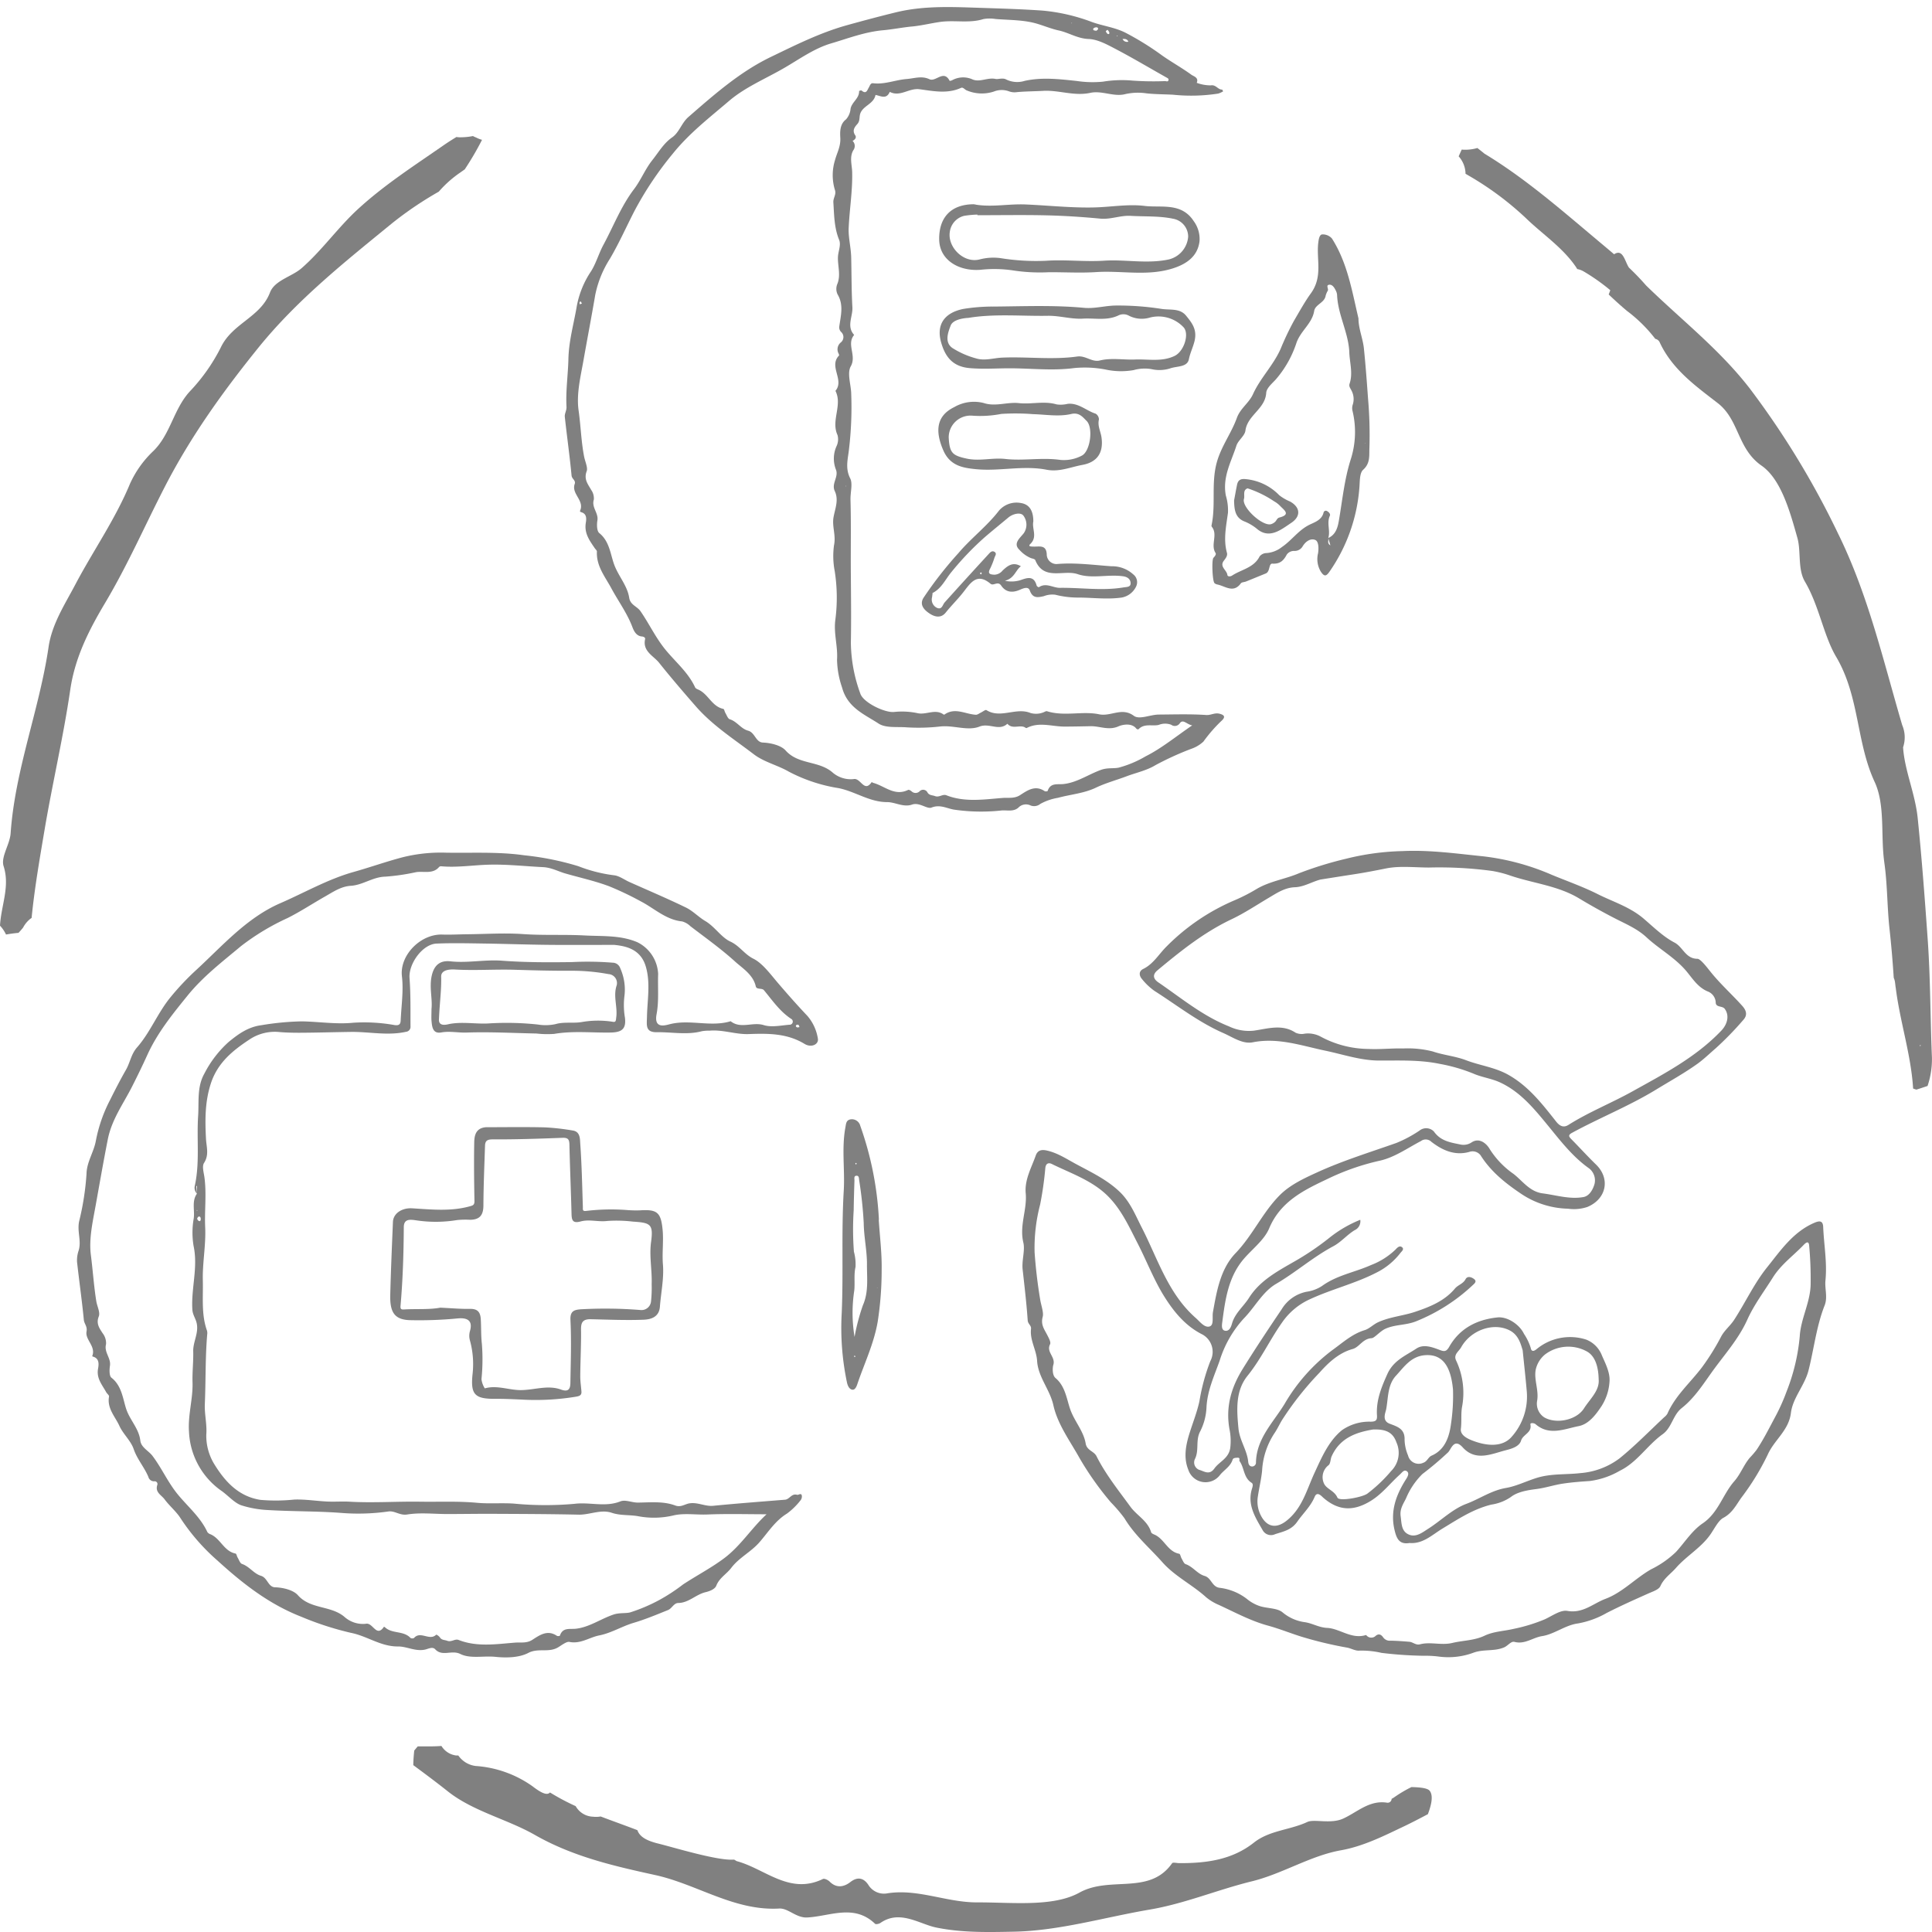 <svg id="Gruppe_3664" data-name="Gruppe 3664" xmlns="http://www.w3.org/2000/svg" xmlns:xlink="http://www.w3.org/1999/xlink" width="400" height="400" viewBox="0 0 400 400">
  <defs>
    <clipPath id="clip-path">
      <rect id="Rechteck_1666" data-name="Rechteck 1666" width="400" height="400" fill="gray"/>
    </clipPath>
    <clipPath id="clip-path-2">
      <rect id="Rechteck_1661" data-name="Rechteck 1661" width="166.647" height="166.584" fill="gray"/>
    </clipPath>
    <clipPath id="clip-path-4">
      <rect id="Rechteck_1663" data-name="Rechteck 1663" width="166.61" height="166.623" fill="gray"/>
    </clipPath>
    <clipPath id="clip-path-6">
      <rect id="Rechteck_1665" data-name="Rechteck 1665" width="166.444" height="166.955" fill="gray"/>
    </clipPath>
  </defs>
  <g id="Gruppe_3663" data-name="Gruppe 3663" clip-path="url(#clip-path)">
    <g id="Gruppe_3654" data-name="Gruppe 3654" transform="translate(116.932 1.457)">
      <g id="Gruppe_3653" data-name="Gruppe 3653" clip-path="url(#clip-path-2)">
        <g id="Gruppe_3652" data-name="Gruppe 3652">
          <g id="Gruppe_3651" data-name="Gruppe 3651" clip-path="url(#clip-path-2)">
            <path id="Pfad_7659" data-name="Pfad 7659" d="M206.784,29.525a1.466,1.466,0,0,1,.194,1.926c-.862,1.411-.3,3.043-.26,4.524.1,3.934-.562,7.791-.725,11.673-.079,1.9.476,3.987.524,6.011.083,3.453.052,6.928.249,10.353.107,1.874-1.267,3.942.363,5.706-1.645,1.954.566,4.248-.7,6.5-.764,1.355-.027,3.575.081,5.4a73.432,73.432,0,0,1-.444,11.712c-.2,1.994-.846,3.949.25,6.1.553,1.084.014,2.906.056,4.411.137,5,.029,10.008.068,15.012.038,4.859.1,9.715.009,14.577A31.581,31.581,0,0,0,208.416,144c.625,1.858,5.124,4.007,7.019,3.777a15.456,15.456,0,0,1,4.885.266c1.793.367,3.641-.988,5.351.282a.175.175,0,0,0,.159-.014c2.186-1.543,4.337-.068,6.5.046.334.018.687-.284,1.029-.444.393-.184.953-.645,1.149-.522,2.924,1.846,6.127-.64,9.149.607a4.172,4.172,0,0,0,2.792-.193c.192-.091.442-.231.613-.177,3.573,1.126,7.353-.087,10.769.631,2.461.518,4.72-1.526,7.2.315,1.16.859,3.376-.243,5.163-.256,3.28-.022,6.567-.131,9.837.091.956.065,1.719-.511,2.716-.271,1.1.265,1.221.7.561,1.362a30.631,30.631,0,0,0-3.867,4.415,7.109,7.109,0,0,1-2.558,1.511,62.321,62.321,0,0,0-7.373,3.367c-1.79,1.1-3.976,1.549-5.98,2.305-2.119.8-4.309,1.382-6.374,2.369-2.465,1.176-5.234,1.379-7.82,2.086A11.424,11.424,0,0,0,245.7,166.8a2.05,2.05,0,0,1-2.014.352,2.177,2.177,0,0,0-2.569.45c-1.08.927-2.45.436-3.6.587a39.012,39.012,0,0,1-9.5-.159c-1.525-.175-3.017-1.2-4.886-.452-.9.359-2.486-1.151-4.009-.625-1.809.626-3.485-.509-5.156-.509-3.661,0-6.579-2.187-10.025-2.887a33.254,33.254,0,0,1-10.366-3.434c-2.264-1.316-5.1-1.963-7.22-3.582-4.127-3.157-8.527-5.941-12.038-9.964-2.579-2.954-5.146-5.944-7.585-9-1.114-1.4-3.438-2.358-2.886-4.862.078-.354-.3-.535-.669-.567-1.195-.1-1.676-1.2-1.97-1.97-1.089-2.871-2.9-5.317-4.336-7.981-1.31-2.432-3.152-4.629-3-7.639.01-.213-.281-.442-.431-.664-1.076-1.583-2.219-3.1-1.872-5.246.129-.8.276-1.922-1-2.245-.09-.022-.234-.19-.217-.224,1.06-2.144-1.818-3.526-1.081-5.589.276-.772-.577-1.037-.645-1.752-.386-4.059-.958-8.1-1.4-12.153-.074-.675.392-1.323.35-2.079-.182-3.312.32-6.614.394-9.892.087-3.809,1.133-7.35,1.744-11a19.15,19.15,0,0,1,2.918-7.134c1.073-1.685,1.617-3.724,2.6-5.54,2.083-3.851,3.63-7.959,6.333-11.517,1.409-1.856,2.314-4.16,3.793-6.013,1.291-1.616,2.311-3.452,4.1-4.7,1.472-1.032,1.939-2.979,3.35-4.207,5.333-4.641,10.685-9.362,17.05-12.427,5.11-2.462,10.23-5.039,15.788-6.584,3.369-.936,6.732-1.834,10.129-2.664,5.555-1.356,11.166-1.141,16.755-.953,4.54.154,9.1.274,13.618.594A38.7,38.7,0,0,1,256.4,4.948c2.237.8,4.625,1.074,6.833,2.164a59.206,59.206,0,0,1,7.693,4.773c1.964,1.375,4.075,2.545,6.012,3.956.461.337,1.594.581,1.114,1.683a8.363,8.363,0,0,0,2.882.525c1.1-.2,1.486.892,2.375.874.066,0,.137.246.206.377a5.118,5.118,0,0,1-1.014.451,36.454,36.454,0,0,1-9.341.234c-1.757-.095-3.687-.085-5.492-.281a12.032,12.032,0,0,0-4.349.142c-2.411.655-4.861-.779-7.3-.246-3.318.724-6.52-.6-9.745-.415-1.8.1-3.623.1-5.424.261a3.3,3.3,0,0,1-1.71-.179,4.363,4.363,0,0,0-3.087.063,8,8,0,0,1-5.666-.26c-.378-.168-.715-.69-1.138-.5-2.822,1.291-5.774.654-8.578.282-2.193-.291-4.029,1.664-6.169.542-.682,1.623-1.878.842-2.953.634-.348,1.944-2.781,2.257-3.208,4.06-.157.663-.007,1.351-.545,1.958-.568.641-1.12,1.343-.449,2.33.341.5-.077.921-.552,1.182l.044-.1Zm70.345,121.03c-1.131-.179-1.871-1.362-2.557-.467a1.239,1.239,0,0,1-1.809.334,3.6,3.6,0,0,0-2.6.044c-1.38.3-2.961-.372-4.169.9-.051.054-.354-.02-.428-.118-1.044-1.379-3.179-.732-3.665-.51-2.064.939-3.905-.047-5.81-.01-1.8.034-3.614.078-5.407.078-2.589,0-5.284-1.04-7.837.3-.121.064-.384-.179-.592-.243-1.11-.34-2.439.485-3.4-.643-1.724,1.593-3.724-.227-5.775.587-2.406.954-5.285-.3-8.055-.028a39.746,39.746,0,0,1-7.026.185c-1.97-.156-4.33.187-5.809-.78-2.931-1.915-6.453-3.283-7.567-7.483a18.685,18.685,0,0,1-1.037-5.75c.187-2.782-.726-5.43-.353-8.233a35.47,35.47,0,0,0-.128-10.1,16.45,16.45,0,0,1-.15-5.328c.449-2.094-.445-3.919-.091-5.854.326-1.779,1.113-3.575.253-5.385-.734-1.546.806-2.9.261-4.392a6.257,6.257,0,0,1,.068-4.832,3.335,3.335,0,0,0,.241-2.37c-1.405-3.028,1.075-6.185-.432-9.158,1.918-2.261-1.459-5.068.742-7.312.059-.06-.044-.316-.115-.458a1.84,1.84,0,0,1,.465-2.24,1.419,1.419,0,0,0,.091-2.179,1.335,1.335,0,0,1-.381-1.182c.3-2.208.94-4.419-.354-6.592a2.634,2.634,0,0,1-.088-2.089c.809-1.872.087-3.8.16-5.658.047-1.182.683-2.481.243-3.556-1.034-2.525-1.023-5.136-1.194-7.767-.059-.91.645-1.605.327-2.552a10.476,10.476,0,0,1,.023-6.215c.375-1.425,1.163-2.752,1.091-4.466-.044-1.05-.231-2.877,1.189-3.949a3.818,3.818,0,0,0,.935-2.21c.27-1.386,1.82-2.119,1.764-3.645,0-.037.429-.189.512-.117.987.86,1.182-.1,1.523-.659.223-.368.324-.911.879-.842,2.376.294,4.593-.693,6.925-.875,1.608-.125,3.119-.718,4.731.041,1.318.621,2.956-2.07,4.182.344a1.436,1.436,0,0,0,.586-.174,4.715,4.715,0,0,1,4.21-.1c1.529.588,3.08-.489,4.74-.122.465.1,1.463-.287,2.155.1a5.2,5.2,0,0,0,3.844.294c3.614-.8,7.214-.356,10.827.027a21.65,21.65,0,0,0,5.378.135,24.2,24.2,0,0,1,6.158-.215,61.092,61.092,0,0,0,6.7.1c.246,0,.589.212.7-.179.095-.328-.187-.44-.437-.581-3.51-1.973-6.971-4.04-10.538-5.906-1.755-.918-3.683-1.985-5.566-2.052-2.292-.082-4.1-1.324-6.2-1.774-1.467-.313-3.081-.985-4.555-1.413-2.7-.786-5.654-.721-8.507-.952a7.49,7.49,0,0,0-2.51.015c-2.925.923-5.949.172-8.926.587-1.861.259-3.917.773-5.875.953-1.888.173-4.034.6-5.9.767-3.828.334-7.307,1.691-10.848,2.736-3.488,1.03-6.562,3.268-9.752,5.115-3.814,2.207-8,3.929-11.333,6.769-4.021,3.431-8.238,6.683-11.623,10.879a70.149,70.149,0,0,0-7.913,11.778c-1.725,3.33-3.237,6.775-5.153,10.031a21.957,21.957,0,0,0-3.043,7.5c-.769,4.516-1.637,9.027-2.435,13.547-.611,3.454-1.494,6.978-1.007,10.4.45,3.167.526,6.382,1.141,9.539.2,1.009.8,2.288.534,2.989-.638,1.7.245,2.676.929,3.894a3.029,3.029,0,0,1,.548,2c-.523,1.618,1,2.768.736,4.322-.144.853-.124,2.2.391,2.613,2.084,1.67,2.3,4.314,3.045,6.416.871,2.466,2.756,4.417,3.151,6.99.229,1.484,1.639,1.761,2.327,2.755,1.811,2.617,3.145,5.509,5.2,8.012,2.088,2.54,4.705,4.7,6.123,7.783.1.21.415.348.659.454,2.056.893,2.8,3.493,5.179,3.992.189.04.257.562.422.834.28.464.508,1.187.909,1.309,1.5.462,2.32,1.979,3.8,2.37,1.426.376,1.565,2.393,3.051,2.456,1.789.076,3.817.629,4.717,1.643,2.664,3,6.944,2.051,9.787,4.613a5.762,5.762,0,0,0,4.271,1.31c1.485-.34,2.194,2.93,3.769.6a1.055,1.055,0,0,0,.265.166c2.388.624,4.45,2.856,7.261,1.472.158-.079.535.122.719.291a1.189,1.189,0,0,0,1.653.008,1.006,1.006,0,0,1,1.662.264c.4.6.994.508,1.53.714.883.338,1.585-.473,2.366-.167,3.832,1.5,7.818.848,11.7.548,1.06-.082,2.376.177,3.525-.56,1.517-.972,3.141-2.177,5.113-.848.145.1.593.047.619-.029.6-1.781,2.021-1.288,3.372-1.446,2.75-.323,5.09-1.989,7.67-2.922,1.343-.486,2.492-.241,3.646-.457a22.314,22.314,0,0,0,5.6-2.347c3.32-1.666,6.257-4.1,9.654-6.414M257.267,6.754c.1-.1.34-.216.355-.36.041-.38-.291-.391-.539-.342-.175.033-.45.187-.461.308-.036.371.314.313.645.394M262.7,8.448a1.011,1.011,0,0,0,1.2.558c-.212-.494-.558-.613-1.2-.558m-3.09-1.907c-.175.128-.39.251-.377.283a1.2,1.2,0,0,0,.319.522c.218.165.453.1.405-.222-.028-.187-.2-.352-.347-.583M150.765,63.226l-.233-.438c-.089.049-.24.086-.254.151a1.473,1.473,0,0,0,.03.43l.457-.142M252.256,5.151l-.206-.037c.029.033.054.088.088.095s.078-.036.118-.058m9.322,2.722.114-.058c-.032-.027-.062-.073-.1-.077s-.075.034-.113.053l.1.082m-56.131,93.142c-.023-.037-.047-.074-.071-.111,0,.072-.006.145-.01.217Z" transform="translate(-147.218 -1.832)" fill="gray"/>
            <path id="Pfad_7660" data-name="Pfad 7660" d="M346.222,78.379c0,2.166.91,4.127,1.129,6.269.354,3.458.609,6.915.857,10.38a87.508,87.508,0,0,1,.281,10.24c-.068,1.519.213,3.122-1.3,4.478-.745.671-.67,2.375-.77,3.627a35.084,35.084,0,0,1-6.16,17.417c-.7,1.02-1.107,1.154-1.856,0a5.026,5.026,0,0,1-.543-3.773c.149-.986.134-2.406-.544-2.724-.955-.446-2.045.261-2.673,1.343a1.922,1.922,0,0,1-1.665.912,1.847,1.847,0,0,0-1.586.729c-.666,1.252-1.37,1.988-2.986,1.9-.812-.044-.423,1.646-1.374,2.033-1.365.556-2.727,1.119-4.095,1.668-.354.142-.882.126-1.064.378-1.55,2.122-3.241.559-4.879.237a1.238,1.238,0,0,1-.579-.281c-.427-.395-.621-4.813-.211-5.253.281-.3.616-.7.424-1-1.092-1.709.571-3.8-.791-5.444a.445.445,0,0,1-.023-.32c.856-4.058-.021-8.2.915-12.338.831-3.677,3.109-6.486,4.315-9.847.711-1.981,2.512-3.089,3.338-4.913,1.512-3.339,4.18-5.936,5.711-9.355a58.146,58.146,0,0,1,2.743-5.788c1.118-1.9,2.311-4.062,3.515-5.714,2.571-3.53,1.1-7.086,1.561-10.586.083-.631.229-1.592.793-1.641a2.536,2.536,0,0,1,2.023.844c3.214,5.038,4.152,10.851,5.489,16.519m-6.241,45.494c1.558-.719,1.943-2.15,2.2-3.652.726-4.228,1.137-8.519,2.449-12.629a18.625,18.625,0,0,0,.374-10,2.345,2.345,0,0,1,.022-1.269,3.764,3.764,0,0,0-.267-3.025c-.195-.429-.562-.8-.368-1.376.726-2.144.019-4.336-.058-6.463-.146-4.078-2.395-7.821-2.535-11.981a2.5,2.5,0,0,0-.315-.933c-.269-.557-.689-1.171-1.291-1.112-.782.076-.122.818-.307,1.22a4.256,4.256,0,0,0-.449,1.045c-.235,1.5-2.149,1.8-2.375,3.164-.438,2.654-2.827,4.105-3.689,6.661a22.014,22.014,0,0,1-4.222,7.477c-.712.806-1.957,1.794-2.021,2.825-.206,3.342-3.889,4.606-4.307,7.82-.142,1.095-1.5,1.981-1.863,3.105-1.07,3.348-2.928,6.479-2.186,10.348a10.693,10.693,0,0,1,.438,3.54c-.361,2.729-.987,5.507-.214,8.3.165.6-.258,1.137-.639,1.632-.955,1.242.593,1.918.727,2.936.055.414.646.363.983.141,1.925-1.27,4.494-1.588,5.693-3.963a1.859,1.859,0,0,1,1.417-.694,5.833,5.833,0,0,0,3.21-1.258c2.018-1.362,3.392-3.467,5.685-4.6,1.034-.511,2.55-.968,2.921-2.5a.487.487,0,0,1,.778-.305c.371.2.688.616.539.933-.712,1.51.152,3.108-.337,4.613.141.475-.319,1.085.442,1.522-.165-.572-.3-1.049-.441-1.527m7.6-19.7-.056.093.089.012Z" transform="translate(-181.899 -13.938)" fill="gray"/>
            <path id="Pfad_7661" data-name="Pfad 7661" d="M252.539,53.266c3.369.513,6.729-.206,10.117-.063,4.741.2,9.48.731,14.232.619,3.486-.082,7.023-.733,10.438-.315,3.487.426,7.638-.781,10.2,3.171a6.206,6.206,0,0,1,1.184,4.17c-.38,3.01-2.538,4.6-5.3,5.522-5.331,1.779-10.726.488-16.074.836-3.28.214-6.584.006-9.87.031a36.642,36.642,0,0,1-7.319-.368,26.382,26.382,0,0,0-6.793-.137c-4.438.342-8.481-1.989-8.541-6.271-.062-4.524,2.389-7.247,7.083-7.3a3.512,3.512,0,0,1,.638.11m.191,2.159c0-.043,0-.085,0-.128a20.7,20.7,0,0,0-2.769.264,3.94,3.94,0,0,0-2.95,3.366c-.464,3.128,2.894,6.533,6.224,5.642a11.271,11.271,0,0,1,4.225-.265,46.462,46.462,0,0,0,9.436.558c4.037-.282,8.04.239,12.091-.022,4.307-.278,8.656.655,13.026-.187a5.255,5.255,0,0,0,4.353-4.788,3.766,3.766,0,0,0-3.129-3.711c-2.841-.6-5.847-.424-8.782-.595-2.118-.124-4.115.78-6.272.576-3.695-.35-7.407-.594-11.118-.682-4.776-.112-9.556-.027-14.334-.027" transform="translate(-167.296 -12.331)" fill="gray"/>
            <path id="Pfad_7662" data-name="Pfad 7662" d="M255.816,79.741c6.348-.044,12.693-.334,19.044.262,2.133.2,4.332-.443,6.5-.476a57.8,57.8,0,0,1,9.541.7c1.787.271,3.769-.192,5.068,1.414,1.184,1.465,2.313,2.831,1.741,5.228-.3,1.259-.914,2.467-1.172,3.77-.337,1.7-2.519,1.4-3.894,1.907a7.377,7.377,0,0,1-3.886.139,8.452,8.452,0,0,0-3.662.21,15.055,15.055,0,0,1-5.858-.13,22.867,22.867,0,0,0-6.478-.29c-4.5.593-8.965.037-13.441.045-2.707.006-5.407.2-8.141-.036-3.492-.3-5.06-2.265-5.927-5.291-1.063-3.711.663-6.167,4.573-6.962a38.035,38.035,0,0,1,5.987-.493m-4.977,2.347c-1.411.08-3.2.5-3.612,1.569-.519,1.361-1.351,3.453.339,4.653a17.679,17.679,0,0,0,4.881,2.152c1.8.574,3.647-.075,5.475-.152,5.164-.22,10.356.493,15.5-.226,1.751-.244,3.029,1.225,4.684.82,2.419-.591,4.859-.1,7.287-.2,2.735-.112,5.523.529,8.177-.736,2.01-.958,3.161-4.718,1.794-6.013a7.12,7.12,0,0,0-6.89-1.938,5.833,5.833,0,0,1-4.3-.36,2.355,2.355,0,0,0-2.231-.076c-2.375,1.13-4.906.513-7.341.659-2.4.144-4.841-.628-7.257-.586-5.491.095-11.007-.47-16.5.437" transform="translate(-167.323 -17.725)" fill="gray"/>
            <path id="Pfad_7663" data-name="Pfad 7663" d="M263.368,134.753c-.31,1.521.919,3.187-.624,4.648-.573.542.242.52.647.535,1.253.046,2.745-.473,2.765,1.784a2.021,2.021,0,0,0,2.05,1.83c3.809-.336,7.567.192,11.338.456a6.5,6.5,0,0,1,4.518,1.683,2.035,2.035,0,0,1,.61,2.471,4.117,4.117,0,0,1-2.987,2.323c-3.092.445-6.168-.01-9.249.006a19.025,19.025,0,0,1-4.511-.587,4.844,4.844,0,0,0-2.388.3c-1.268.282-2.3.49-2.9-1.192-.346-.968-1.562-.33-2.168-.082-1.567.64-2.839.414-3.751-.923-.7-1.025-1.582.148-2.21-.379-2.82-2.37-4.136-.158-5.639,1.764-1.137,1.454-2.473,2.75-3.624,4.194s-2.652.7-3.473.129c-.746-.516-2.1-1.605-1.148-3.155a79.008,79.008,0,0,1,7.235-9.266c2.624-3.109,5.909-5.557,8.4-8.8a4.788,4.788,0,0,1,4.562-1.573c1.845.294,2.565,1.752,2.552,3.831m-20.888,14.8-.038.06.074-.03c-.037.272-.077.542-.108.815a1.9,1.9,0,0,0,.992,2.214c1.075.47,1.156-.614,1.626-1.136q4.5-5,9.058-9.956c.326-.357.713-.827,1.257-.485.518.325.127.793-.011,1.18a16.07,16.07,0,0,1-.9,2.277c-.589,1.083-.022,1.22.855,1.266a2.258,2.258,0,0,0,1.706-.85c1.06-1,2.158-1.886,3.8-.9-1.145.873-1.318,2.49-3.311,3.008a6.453,6.453,0,0,0,3.07-.083c1.392-.465,2.909-1.164,3.506,1.082.04.15.4.374.461.334,1.5-1.012,2.919.149,4.357.128,4.365-.061,8.732.647,13.1-.076.753-.125,1.59-.037,1.534-.945-.042-.682-.525-1.224-1.514-1.367-3.163-.46-6.5.558-9.446-.445-2.905-.991-7.018,1.453-8.78-2.912-.088-.218-.56-.309-.87-.4a6.555,6.555,0,0,1-2.4-1.717c-1.416-1.332.127-2.445.912-3.474a3.128,3.128,0,0,0-.066-3.573c-.54-.81-2.186-.449-3.131.34-1.608,1.343-3.248,2.669-4.824,4.018a60.729,60.729,0,0,0-6.977,7.283c-1.243,1.49-2.057,3.431-3.937,4.353m10.077-4.3c-.084.067-.226.134-.222.188.008.091.109.174.171.261.064-.075.162-.142.18-.227.014-.06-.08-.144-.129-.222" transform="translate(-166.366 -28.226)" fill="gray"/>
            <path id="Pfad_7664" data-name="Pfad 7664" d="M267.166,118.667c-4.94-1.011-9.9.345-14.811-.149-2.6-.262-5.323-.643-6.732-3.886-1.734-3.991-1.459-7.151,2.268-8.964a8.128,8.128,0,0,1,6.077-.85c2.439.815,4.888-.239,7.29.025,2.613.288,5.234-.5,7.832.27a6.023,6.023,0,0,0,2.25-.115c2.261-.258,3.855,1.413,5.816,2.031a1.417,1.417,0,0,1,.684,1.2c-.322,1.324.353,2.466.527,3.681.48,3.326-1.01,5.189-3.943,5.723-2.38.433-4.736,1.479-7.259,1.028m-20.423-6.659c.174,3.182.787,3.686,3.694,4.324,2.7.592,5.321-.226,8.029.078,3.755.422,7.579-.349,11.4.2a7.932,7.932,0,0,0,4.448-.895c1.747-.9,2.4-5.824.95-7.208-.728-.7-1.488-1.8-3.158-1.407-2.551.6-5.23.109-7.858.037a46.419,46.419,0,0,0-6.631-.049,22.713,22.713,0,0,1-6.087.354,4.522,4.522,0,0,0-4.791,4.567" transform="translate(-167.25 -22.84)" fill="gray"/>
            <path id="Pfad_7665" data-name="Pfad 7665" d="M321.682,129.117c.164-.877.369-2.058.609-3.232.213-1.044.8-1.307,1.891-1.172a11.092,11.092,0,0,1,6.849,3.323,9.6,9.6,0,0,0,2.253,1.311c2.134,1.2,2.251,3.051.269,4.387-.77.518-1.526,1.065-2.337,1.511-1.558.857-3.1,1.1-4.655-.126a9.994,9.994,0,0,0-2.616-1.605c-1.994-.739-2.226-2.341-2.264-4.4m2.79-2.5c-1.056.37-.531,1.476-.745,2.187-.521,1.732,3.892,5.768,5.63,5.222a2.162,2.162,0,0,0,.836-.493c.3-.291.376-.752.9-.885,2.394-.617.914-1.552.146-2.366a5.4,5.4,0,0,0-1.277-.987,21.98,21.98,0,0,0-5.486-2.677" transform="translate(-183.109 -26.963)" fill="gray"/>
          </g>
        </g>
      </g>
    </g>
    <g id="Gruppe_3658" data-name="Gruppe 3658" transform="translate(15.936 176.531)">
      <g id="Gruppe_3657" data-name="Gruppe 3657" clip-path="url(#clip-path-4)">
        <g id="Gruppe_3656" data-name="Gruppe 3656">
          <g id="Gruppe_3655" data-name="Gruppe 3655" clip-path="url(#clip-path-4)">
            <path id="Pfad_7666" data-name="Pfad 7666" d="M131.317,241.031c-5.22,0-9.56.037-13.9-.011-4.389-.049-8.778-.208-13.167-.271-3.249-.047-6.5-.126-9.743.012-2.911.124-5.808,4.19-5.589,7.131.246,3.325.184,6.674.2,10.013a1.033,1.033,0,0,1-.935,1.12c-3.817.85-7.617-.029-11.422.023-3.269.045-6.539.141-9.808.169-1.631.014-3.269,0-4.893-.134a9.435,9.435,0,0,0-6.16,1.455c-3.539,2.33-6.716,4.842-8.135,9.239-1.226,3.8-1.187,7.553-.99,11.388.087,1.689.694,3.314-.406,5.019-.451.7-.041,2.012.094,3.029.452,3.423-.01,6.857.147,10.268.172,3.723-.585,7.39-.488,11.034.091,3.435-.347,7.007.863,10.384a1.986,1.986,0,0,1,.04.81c-.409,4.79-.281,9.6-.488,14.382-.093,2.126.478,4.194.3,6.371a11.283,11.283,0,0,0,1.716,6.171c2.3,3.719,5.1,6.608,9.485,7.3a37.121,37.121,0,0,0,7.017-.062c2.349-.085,4.67.323,7.01.415,1.473.059,2.982-.061,4.465.025,4.854.279,9.74-.076,14.612,0,3.906.058,7.816-.135,11.724.227,2.515.233,5.052,0,7.592.161a68.05,68.05,0,0,0,12.612.053c3.171-.4,6.357.741,9.488-.5,1.065-.423,2.38.255,3.632.243,2.585-.023,5.257-.322,7.736.6,1.181.441,2-.3,2.956-.443,1.732-.265,3.23.673,4.919.507,4.947-.484,9.906-.857,14.862-1.26.937-.076,1.356-1.35,2.481-1.017.307.091.8-.429.981.1a1.273,1.273,0,0,1-.268,1.06,14.3,14.3,0,0,1-2.794,2.729c-2.458,1.5-3.915,3.9-5.724,5.966-1.755,2-4.222,3.171-5.813,5.279-.965,1.279-2.461,2.058-3.093,3.677-.311.8-1.554,1.194-2.22,1.351-2.019.476-3.484,2.212-5.662,2.239-.918.012-1.316,1.14-2.11,1.459-2.342.943-4.681,1.925-7.1,2.642-2.45.727-4.675,2.129-7.138,2.611-2.058.4-3.877,1.827-6.2,1.344-.573-.119-1.661.729-2.306,1.117-1.978,1.185-4.125.085-6.183,1.163-1.913,1-4.562,1.048-6.814.815-2.454-.254-5.2.438-7.261-.593-1.806-.9-3.73.619-5.216-.981-.529-.568-1.375-.1-2.039.06-1.988.469-3.826-.652-5.631-.634-3.585.035-6.373-2.144-9.716-2.811a63.07,63.07,0,0,1-10.361-3.357c-6.746-2.636-12.177-6.931-17.33-11.624a42.623,42.623,0,0,1-7.627-8.741c-.872-1.394-2.288-2.542-3.313-3.928-.666-.9-2.006-1.441-1.515-2.965a.569.569,0,0,0-.61-.772,1.205,1.205,0,0,1-1.23-.9c-.837-2.015-2.321-3.651-3.05-5.781-.591-1.727-2.177-3.088-2.948-4.782-.883-1.942-2.6-3.637-2.15-6.088.048-.258-.422-.589-.6-.915-.82-1.51-2.035-2.822-1.676-4.831.15-.843.343-2.16-1.094-2.528-.044-.011-.116-.091-.107-.113.8-2.011-1.51-3.356-1.182-5.084.2-1.05-.479-1.573-.559-2.4-.387-4-.961-7.988-1.407-11.988a6.267,6.267,0,0,1,.331-2.365c.617-2.014-.344-3.9.1-6.036a56,56,0,0,0,1.534-9.889c.058-2.451,1.531-4.481,1.943-6.863a30.722,30.722,0,0,1,2.923-8.375c1.052-2.111,2.13-4.213,3.3-6.257.857-1.493,1.061-3.233,2.283-4.626,2.79-3.179,4.294-7.229,7.047-10.534a54.887,54.887,0,0,1,4.99-5.3c5.552-5.08,10.577-10.971,17.678-14.054,5.017-2.178,9.77-4.938,15.113-6.443,3.369-.949,6.7-2.13,10.087-3.028a32.666,32.666,0,0,1,8.99-.97c5.419.1,10.862-.23,16.245.539a58.527,58.527,0,0,1,11.237,2.264,30.459,30.459,0,0,0,7.312,1.868c1.115.1,2.164.914,3.245,1.4,3.909,1.749,7.855,3.416,11.7,5.284,1.45.7,2.614,1.973,4.016,2.8,1.987,1.172,3.3,3.385,5.185,4.249,1.905.87,2.9,2.622,4.781,3.556,1.905.949,3.571,3.27,5.182,5.146,1.948,2.269,3.927,4.513,5.985,6.681a9.422,9.422,0,0,1,2.163,4.641c.28,1.231-1.3,2.043-2.747,1.162-3.638-2.208-7.519-2.178-11.57-2.034-2.667.1-5.324-.941-8.071-.706a8.707,8.707,0,0,0-1.608.111c-3.076.828-6.195.161-9.293.213-2.467.041-2.116-1.456-2.081-3.2.069-3.494.773-7.059-.27-10.482-1.088-3.576-4.18-4.166-6.5-4.4M44.911,292.543a1.745,1.745,0,0,1-.446-1.674c1.043-4.743.369-9.579.682-14.367.2-3.015-.265-6.073,1.3-8.833A22.63,22.63,0,0,1,51.5,261.1c1.905-1.547,3.917-3.075,6.772-3.447a56.819,56.819,0,0,1,8.35-.79c3.552.063,7.142.644,10.642.285a35.49,35.49,0,0,1,8.579.488c.984.134,1.211-.251,1.244-.99.135-3.036.608-6.118.257-9.1-.515-4.368,3.856-8.8,8.351-8.653,1.723.056,3.45-.047,5.175-.064,3.849-.037,7.714-.3,11.542-.036,4.247.3,8.49.057,12.732.283,3.69.2,7.405-.1,10.94,1.4a7.725,7.725,0,0,1,4.307,6.6c-.106,2.766.187,5.6-.324,8.284-.581,3.05,1.69,2.358,2.7,2.1,4.2-1.079,8.489.642,12.635-.624,2.088,1.658,4.55.087,6.84.8,1.624.508,3.567.064,5.36-.076a.647.647,0,0,0,.341-1.207c-2.359-1.549-3.9-3.833-5.653-5.944-.413-.5-1.523-.064-1.686-.793-.546-2.431-2.789-3.774-4.252-5.105-2.874-2.613-6.137-4.94-9.275-7.34a3.994,3.994,0,0,0-1.723-1c-3.329-.329-5.759-2.7-8.5-4.123a63.538,63.538,0,0,0-6.628-3.161c-2.931-1.1-6.037-1.775-9.052-2.643-1.473-.425-2.893-1.231-4.616-1.312-3.769-.181-7.5-.616-11.312-.505-3.241.095-6.479.62-9.734.331a.619.619,0,0,0-.465.131c-1.289,1.556-3.241.829-4.779,1.085a44.975,44.975,0,0,1-6.368.929c-2.573.054-4.647,1.738-7.118,1.892-2.055.127-3.66,1.253-5.307,2.187-2.609,1.481-5.154,3.162-7.8,4.488a48.991,48.991,0,0,0-9.631,5.8c-3.84,3.211-7.858,6.279-11.081,10.255-3.139,3.875-6.238,7.693-8.33,12.285-1,2.206-2.07,4.4-3.163,6.56-1.82,3.589-4.213,6.806-5.029,10.953-.9,4.56-1.694,9.133-2.517,13.705-.612,3.4-1.415,6.876-.98,10.242.41,3.166.612,6.374,1.122,9.539.172,1.067.846,2.313.512,3.148-.6,1.514.159,2.467.792,3.465a3.343,3.343,0,0,1,.715,2.275c-.459,1.682,1.057,2.868.809,4.466-.127.816-.163,2.109.311,2.479,2.116,1.648,2.36,4.323,3.033,6.411.759,2.354,2.649,4.086,2.94,6.6.165,1.435,1.707,2.094,2.524,3.175,1.917,2.538,3.186,5.481,5.241,7.984,2.087,2.543,4.7,4.711,6.12,7.788a1.271,1.271,0,0,0,.655.46c2.067.88,2.78,3.522,5.183,3.99.187.037.263.558.427.831.28.464.5,1.18.9,1.316,1.531.515,2.438,2.01,3.934,2.458,1.363.408,1.466,2.333,2.917,2.378,1.79.056,3.819.614,4.72,1.633,2.66,3.01,6.943,2.055,9.788,4.615a5.741,5.741,0,0,0,4.272,1.31c1.49-.349,2.192,2.95,3.77.6a1.624,1.624,0,0,1,.262.17c1.481,1.337,3.809.624,5.223,2.16a.757.757,0,0,0,.743,0c1.332-1.535,3.234.7,4.591-.69a1.771,1.771,0,0,1,.743.558c.379.613.993.513,1.529.717.883.336,1.588-.472,2.368-.167,3.832,1.5,7.819.848,11.7.548,1.061-.081,2.376.177,3.527-.56,1.517-.971,3.14-2.178,5.112-.847.145.1.595.046.62-.03.6-1.786,2.025-1.285,3.373-1.446,2.749-.33,5.074-2.021,7.678-2.91,1.271-.433,2.431-.215,3.468-.455a34.651,34.651,0,0,0,6.169-2.633,37.983,37.983,0,0,0,4.814-3.164c2.828-1.863,5.941-3.482,8.6-5.494,3.333-2.521,5.671-6.27,8.69-9.035-4.083,0-8.16-.123-12.224.046-2.391.1-4.894-.339-7.124.212a17.511,17.511,0,0,1-7.286.136c-1.8-.309-3.638-.1-5.425-.7-2.28-.761-4.554.44-6.872.388-5.822-.131-11.646-.144-17.469-.173-3.217-.017-6.435.039-9.652.044-2.79,0-5.631-.343-8.349.094-1.553.25-2.577-.826-3.931-.62a44.127,44.127,0,0,1-9.94.278c-4.969-.36-9.982-.278-14.975-.578a21.5,21.5,0,0,1-5.494-.979c-1.4-.475-2.663-1.949-4.04-2.942a15.77,15.77,0,0,1-6.8-12.277c-.25-3.509.84-6.8.731-10.235-.069-2.143.2-4.3.144-6.442-.049-1.967,1.155-3.715.724-5.783-.206-.983-.826-1.74-.9-2.808-.288-4.411,1.21-8.758.249-13.214a16.861,16.861,0,0,1,.035-5.718c.234-1.7-.46-3.539.67-5.123v-1.565l-.148.012q.073.784.147,1.568m.783,5.318c-.008-.279-.037-.595-.385-.583-.131,0-.351.3-.349.453a.671.671,0,0,0,.356.474c.274.125.344-.122.378-.344m123.967-39.8c-.094-.2-.122-.4-.227-.458a.448.448,0,0,0-.425.029c-.209.207-.061.4.152.483.12.046.284-.026.5-.054M44.893,295.932a.325.325,0,0,0-.03.108c0,.012.057.021.089.031a.326.326,0,0,0,.03-.108c0-.012-.058-.021-.089-.031" transform="translate(-20.064 -221.932)" fill="gray"/>
            <path id="Pfad_7667" data-name="Pfad 7667" d="M121.514,293.392c4.058,0,8.118-.07,12.175.03a48.206,48.206,0,0,1,5.825.656c1.558.231,1.477,1.754,1.544,2.705.31,4.357.4,8.728.539,13.1.017.539-.139.955.717.837a43.544,43.544,0,0,1,8.359-.184,23.146,23.146,0,0,0,2.766.068c3.562-.233,4.334.437,4.673,4.058.222,2.378-.133,4.742.064,7.148.236,2.883-.406,5.834-.628,8.758-.16,2.116-1.839,2.619-3.346,2.679-3.665.146-7.343-.025-11.015-.1-2.191-.047-1.963,1.4-1.96,2.883.006,2.958-.145,5.916-.168,8.875-.009,1.077.172,2.155.246,3.234.059.842-.554.943-1.18,1.054a51.354,51.354,0,0,1-11.3.584c-1.717-.073-3.562-.165-5.344-.15-4.355.038-5.183-.938-4.7-5.3a18.427,18.427,0,0,0-.574-6.828,3.517,3.517,0,0,1,.027-1.938c.558-1.974-.342-2.758-2.458-2.591a82.572,82.572,0,0,1-10.078.367c-3.071-.134-4.064-1.605-3.976-5.193.124-5.045.344-10.087.554-15.128.078-1.872,1.983-2.95,3.952-2.833,3.967.235,7.965.68,11.909-.4.666-.181,1.034-.259,1.018-1.11-.075-4.039-.121-8.081-.048-12.12.026-1.459.325-2.988,2.417-3.158m-9.407,37.361c2.222.1,4.165.284,6.1.247,1.6-.03,2.165.678,2.25,2.179.1,1.686.028,3.369.223,5.065a40.529,40.529,0,0,1-.083,7.317,4.619,4.619,0,0,0,.689,1.9c2.523-.721,4.956.362,7.442.357,2.785-.006,5.6-1.111,8.332-.112,1.575.576,1.926-.173,1.946-1.359.072-4.344.226-8.7.013-13.03-.091-1.868.764-2.114,2.1-2.227a91.209,91.209,0,0,1,12.37.145,1.98,1.98,0,0,0,2.208-1.747,26.126,26.126,0,0,0,.137-3.588c.106-2.914-.523-5.795-.125-8.747.5-3.7-.1-3.986-3.786-4.222a28.319,28.319,0,0,0-5.261-.134c-1.871.24-3.722-.381-5.492.094-1.488.4-1.887-.026-1.923-1.428-.123-4.832-.33-9.663-.442-14.5-.025-1.064-.314-1.422-1.438-1.379-4.805.183-9.616.349-14.423.325-1.2-.006-1.58.322-1.613,1.342-.133,4.12-.313,8.239-.333,12.359-.01,1.959-.737,2.914-2.733,2.946a18.009,18.009,0,0,0-2.705.054,27.205,27.205,0,0,1-8.546.049c-1.2-.173-2.49-.321-2.5,1.408-.032,5.438-.2,10.869-.674,16.286-.066.749.18.8.819.762,2.574-.147,5.166.068,7.445-.371" transform="translate(-36.859 -236.546)" fill="gray"/>
            <path id="Pfad_7668" data-name="Pfad 7668" d="M227.058,312.2c.225,3.47.651,6.828.6,10.178a69.448,69.448,0,0,1-.816,10.834c-.793,4.625-2.791,8.7-4.245,13.02-.184.547-.512,1.2-1.065,1.077-.584-.129-.9-.783-1.051-1.456a54.767,54.767,0,0,1-1.092-14.427c.361-8.431-.084-16.864.418-25.291.261-4.37-.466-8.782.348-13.152.142-.764.139-1.552,1.212-1.655a1.792,1.792,0,0,1,1.86,1.346,67.94,67.94,0,0,1,3.855,19.318.636.636,0,0,1-.026.21m-5.01,24.2a41.865,41.865,0,0,1,1.727-6.564c1.226-2.782.822-5.675.842-8.453.021-2.823-.633-5.671-.67-8.568a85.406,85.406,0,0,0-.946-8.873c-.048-.4-.021-1.017-.645-.916-.478.077-.32.623-.33.983-.063,2.046-.13,4.091-.157,6.137a61.768,61.768,0,0,0,.045,8.589,10.05,10.05,0,0,1,.336,3.149c-.375,1.64-.092,3.268-.261,4.894a30.44,30.44,0,0,0,.06,9.621m.452-35.9a2.189,2.189,0,0,0-.208-.147c-.006,0-.092.088-.083.115a1.36,1.36,0,0,0,.132.239c.055-.068.11-.135.159-.208m-.6,39.911a2.4,2.4,0,0,0,.225.146c.006,0,.083-.08.074-.107a1.112,1.112,0,0,0-.114-.208l-.185.17m4.88-14.152-.05-.1-.044.1Z" transform="translate(-61.055 -236.126)" fill="gray"/>
            <path id="Pfad_7669" data-name="Pfad 7669" d="M112.434,260.041c.232-2.089-.488-4.445.041-6.854.485-2.21,1.719-3.253,3.879-3.015,3.577.393,7.112-.4,10.706-.128,4.8.359,9.629.352,14.444.286a64.574,64.574,0,0,1,8.432.123,1.671,1.671,0,0,1,1.574,1.145,10.8,10.8,0,0,1,.855,5.889,15.4,15.4,0,0,0,.124,4.374c.271,2.33-.66,3.015-3,3.054-3.878.067-7.769-.383-11.644.281a19.78,19.78,0,0,1-3.662-.076c-4.828-.1-9.662-.364-14.481-.2-1.752.061-3.479-.34-5.238-.023-1.72.309-1.9-1.052-2.017-2.28-.071-.758-.013-1.527-.013-2.58m1.558,1.95c-.092.739.075,1.628,1.835,1.23,2.727-.618,5.518-.05,8.286-.177a60.513,60.513,0,0,1,10.331.216,9.762,9.762,0,0,0,3.667-.083c1.809-.521,3.635-.121,5.458-.434a19.715,19.715,0,0,1,6.481-.037c.607.1.56-.385.636-.961.291-2.2-.684-4.381.1-6.635a1.864,1.864,0,0,0-1.719-2.29,41.409,41.409,0,0,0-7.684-.693c-3.872.023-7.751-.08-11.627-.2-4.136-.132-8.288.187-12.438-.054-1.163-.068-2.922.065-2.882,1.486.077,2.71-.31,5.365-.449,8.637" transform="translate(-39.033 -227.671)" fill="gray"/>
          </g>
        </g>
      </g>
    </g>
    <g id="Gruppe_3662" data-name="Gruppe 3662" transform="translate(211.627 176.163)">
      <g id="Gruppe_3661" data-name="Gruppe 3661" clip-path="url(#clip-path-6)">
        <g id="Gruppe_3660" data-name="Gruppe 3660">
          <g id="Gruppe_3659" data-name="Gruppe 3659" clip-path="url(#clip-path-6)">
            <path id="Pfad_7670" data-name="Pfad 7670" d="M336.441,297.851a2.017,2.017,0,0,1-1.176,2.158c-1.558.947-2.793,2.457-4.39,3.308-4.2,2.237-7.763,5.4-11.863,7.8-2.82,1.65-4.407,4.86-6.716,7.2a23.068,23.068,0,0,0-4.976,8.722c-1.095,3.088-2.552,6.189-2.717,9.635a12.045,12.045,0,0,1-1.308,4.988c-1,1.857-.167,3.91-1.1,5.745a1.643,1.643,0,0,0,.876,2.208c1.013.265,2.114,1.209,3.17-.278,1.021-1.437,2.943-2.041,3.276-4.232a12,12,0,0,0-.168-3.958c-.794-4.554.352-8.549,2.755-12.428,2.6-4.192,5.324-8.29,8.081-12.37a7.772,7.772,0,0,1,5.139-3.6,7.9,7.9,0,0,0,3.187-1.188c3.078-2.25,6.823-2.836,10.186-4.352a14.96,14.96,0,0,0,5.046-3.2c.324-.348.774-.846,1.26-.541.681.426-.048.974-.232,1.221a14.23,14.23,0,0,1-4.964,4.089c-4.408,2.274-9.277,3.43-13.787,5.518a13.972,13.972,0,0,0-5.748,4.79c-2.539,3.584-4.376,7.594-7.166,11.052-2.516,3.12-2.257,6.985-1.888,10.879.241,2.541,1.8,4.534,2.028,6.978.041.438.249.914.77.93a.8.8,0,0,0,.83-.848c.109-4.952,3.575-8.255,5.921-12.1a37.428,37.428,0,0,1,9.956-11.193c2.076-1.487,4.037-3.3,6.621-4.085,1-.3,1.78-1.182,2.8-1.644,2.453-1.118,5.151-1.313,7.614-2.139,2.988-1,6.107-2.218,8.288-4.837.616-.739,1.673-.958,2.187-1.919.394-.737,1.214-.457,1.741-.064.7.52.1.953-.283,1.318a37.442,37.442,0,0,1-11.562,7.4c-2.124.9-4.383.665-6.445,1.581-1.171.52-2.265,1.93-2.9,1.969-1.874.116-2.514,1.856-3.933,2.245-2.914.8-5.13,2.952-6.863,4.907a64.323,64.323,0,0,0-7.79,9.868c-.542.927-1,1.913-1.611,2.787a15.647,15.647,0,0,0-2.475,7.679c-.183,1.767-.61,3.509-.871,5.27a6.345,6.345,0,0,0,.87,4.4c1.287,2.078,3.147,2.155,5.049.651,3.28-2.591,4.176-6.4,5.807-9.919,1.463-3.156,2.906-6.571,5.656-8.822a9.84,9.84,0,0,1,5.977-1.779c1.062-.016,1.36-.287,1.3-1.282-.2-3.088.882-5.77,2.145-8.576,1.288-2.86,3.807-3.812,6-5.272,1.471-.978,3.25-.329,4.822.27.9.341,1.371.437,1.983-.638,2.179-3.832,5.726-5.644,10-6.088,2.043-.212,4.572,1.464,5.482,3.4a11.135,11.135,0,0,1,1.4,2.908c.095.565.41.927,1.226.247a10.865,10.865,0,0,1,10.31-1.945,5.76,5.76,0,0,1,3.222,3.315c.739,1.656,1.651,3.485,1.562,5.192a10.651,10.651,0,0,1-1.648,5.228c-1.2,1.814-2.658,3.753-4.756,4.162-2.905.567-6.05,2.068-8.9-.391-.349-.3-1.16-.333-1.083.044.359,1.738-1.54,2.037-1.936,3.357-.4,1.337-2.33,1.765-3.29,2.016-2.862.746-6.124,2.322-8.792-.632-1.789-1.981-2.372.344-3,1.006a65.412,65.412,0,0,1-5.335,4.51,15.382,15.382,0,0,0-3.406,5.06c-.53,1.091-1.312,2.155-1.108,3.658.213,1.565.121,3.222,1.806,3.862,1.441.548,2.727-.5,3.878-1.227,2.674-1.7,5.045-4.1,7.928-5.177,2.74-1.024,5.16-2.77,8.2-3.287,2.135-.364,4.25-1.433,6.419-2.1,2.954-.906,5.965-.628,8.939-.97a15.485,15.485,0,0,0,8.136-3.042c3.257-2.638,6.2-5.671,9.27-8.539a2.563,2.563,0,0,0,.656-.728c1.654-3.773,4.774-6.439,7.186-9.639a48.694,48.694,0,0,0,3.936-6.323c.714-1.333,1.889-2.222,2.7-3.471,2.321-3.578,4.145-7.533,6.777-10.814,2.805-3.5,5.446-7.428,9.894-9.3,1.057-.445,1.709-.383,1.761.9.149,3.685.84,7.353.468,11.051-.175,1.73.5,3.482-.171,5.181-1.7,4.31-2.195,8.932-3.317,13.387-.813,3.229-3.275,5.706-3.667,8.895-.444,3.6-3.411,5.547-4.763,8.541a51.449,51.449,0,0,1-5.451,8.929c-1.077,1.48-1.867,3.213-3.782,4.235-1.055.563-1.865,2.312-2.751,3.548-1.94,2.708-4.894,4.351-7.041,6.808-1.077,1.231-2.5,2.136-3.23,3.768-.332.743-1.6,1.129-2.51,1.537-2.9,1.3-5.791,2.58-8.623,4.034a18.547,18.547,0,0,1-5.916,2.16c-2.643.339-4.875,2.225-7.445,2.627-1.928.3-3.579,1.766-5.728,1.194-.7-.187-1.354.815-2.161,1.151-2.061.861-4.21.317-6.315,1.087a14.967,14.967,0,0,1-7.283.791,21.417,21.417,0,0,0-3.047-.152,81.913,81.913,0,0,1-8.705-.6,18.267,18.267,0,0,0-4.505-.468c-.886.1-1.764-.46-2.605-.617a80.544,80.544,0,0,1-9.576-2.3c-2.289-.725-4.526-1.631-6.838-2.262-3.589-.981-6.818-2.745-10.161-4.282A10.433,10.433,0,0,1,304.525,376c-2.863-2.6-6.444-4.31-9.029-7.222-2.669-3.006-5.775-5.624-7.882-9.141a31.23,31.23,0,0,0-2.815-3.292,63.038,63.038,0,0,1-6.417-9.048c-1.992-3.6-4.588-7.039-5.482-11.056-.73-3.28-3.166-5.816-3.37-9.193-.137-2.263-1.533-4.282-1.256-6.61.086-.72-.636-1-.688-1.748-.241-3.519-.656-7.026-1.047-10.533-.212-1.9.536-3.96.144-5.594-.852-3.552.805-6.783.492-10.2-.257-2.8,1.175-5.265,2.077-7.818.378-1.071,1.155-1.276,2.226-1.048,2.231.473,4.113,1.733,6.049,2.779,3.168,1.711,6.465,3.243,9.131,5.808,2.174,2.091,3.219,4.795,4.544,7.378,3.313,6.458,5.432,13.636,11.129,18.675.9.792,1.856,2.111,2.907,1.8.953-.278.515-1.93.7-2.965.786-4.384,1.557-8.956,4.685-12.213,3.562-3.71,5.621-8.491,9.2-12.053,2.133-2.123,5.021-3.459,7.815-4.73,5.285-2.405,10.828-4.105,16.29-6.036a26.34,26.34,0,0,0,4.781-2.56,2.214,2.214,0,0,1,2.981.2c1.385,1.959,3.393,2.256,5.419,2.669a3.018,3.018,0,0,0,2.42-.451c1.647-1.044,3.119.359,3.719,1.424a17.96,17.96,0,0,0,4.952,5.15c1.875,1.475,3.338,3.668,6.021,4.012,2.809.361,5.591,1.277,8.438.757,1.3-.238,2.017-1.733,2.291-2.744a3.15,3.15,0,0,0-1.128-3.185c-3.507-2.475-6.052-5.87-8.736-9.132-2.8-3.408-5.62-6.8-9.762-8.694-1.757-.8-3.74-1.044-5.459-1.8a34.851,34.851,0,0,0-6.981-2.017c-4.155-.869-8.365-.67-12.57-.686-3.816-.014-7.426-1.277-11.12-2.047-4.932-1.028-9.757-2.767-15-1.735-2.119.417-4.126-1.044-6.107-1.911-5.144-2.253-9.541-5.726-14.233-8.714a12.821,12.821,0,0,1-2.607-2.467c-.608-.7-.712-1.621.257-2.093,2.114-1.031,3.246-3.093,4.82-4.641a44.074,44.074,0,0,1,14.28-9.655,36.965,36.965,0,0,0,4.475-2.318c2.724-1.573,5.862-1.994,8.7-3.207a76.035,76.035,0,0,1,9.735-3,52.935,52.935,0,0,1,11.7-1.58c5.627-.266,11.177.527,16.749,1.091a50.027,50.027,0,0,1,14.158,3.834c3.15,1.3,6.481,2.472,9.467,3.978,3.176,1.6,6.677,2.635,9.572,5.122,2,1.719,4.054,3.727,6.332,4.91,1.765.917,2.28,3.354,4.763,3.367.6,0,1.863,1.63,2.605,2.564,2.041,2.576,4.483,4.745,6.66,7.172.9,1,1.1,1.942.246,2.891a66.094,66.094,0,0,1-5.728,5.893c-1.272,1.093-2.495,2.292-3.84,3.252-2.713,1.937-5.652,3.558-8.5,5.3-5.59,3.414-11.689,5.838-17.428,8.964-.819.446-.666.759-.136,1.3,1.717,1.737,3.357,3.552,5.11,5.251,3.038,2.948,2.148,7.15-1.782,8.79a8.825,8.825,0,0,1-4.013.361,18.165,18.165,0,0,1-9.658-3.056c-3.282-2.208-6.3-4.6-8.447-8.007A2.072,2.072,0,0,0,359,283.8c-2.994.831-5.589-.348-7.854-2.11a1.654,1.654,0,0,0-2.148-.138c-2.813,1.469-5.49,3.406-8.576,4.075a49.44,49.44,0,0,0-10.716,3.744c-4.855,2.3-9.76,4.629-12.127,10.255-1.006,2.393-3.415,4.2-5.2,6.258-3.288,3.8-3.9,8.52-4.519,13.226-.075.578-.206,1.569.581,1.709.912.163,1.26-.849,1.446-1.5.616-2.155,2.378-3.51,3.508-5.3,2.342-3.712,6.155-5.653,9.827-7.774a56.919,56.919,0,0,0,6.767-4.619,25.271,25.271,0,0,1,6.453-3.777m10.2,66.917c-2.175.376-2.7-1-3.1-2.665-.945-3.937.328-7.345,2.4-10.579.344-.538.689-1.219.149-1.608-.592-.426-1.026.3-1.465.691-2.018,1.813-3.659,4.007-6.043,5.462-3.6,2.2-6.7,2.03-9.809-.683-.334-.291-1.264-1.41-1.774-.185-.84,2.017-2.412,3.44-3.6,5.15-1.237,1.782-2.956,2.044-4.606,2.6a1.973,1.973,0,0,1-2.473-.684c-1.562-2.712-3.349-5.37-2.294-8.762.141-.449.3-.958-.1-1.211-1.664-1.038-1.469-3.077-2.472-4.465-.155-.216.237-.749-.457-.715-.411.021-.874.034-.993.412-.439,1.4-1.721,2.091-2.578,3.124a3.749,3.749,0,0,1-6.589-1.043c-.955-2.341-.587-4.757.113-7.108.705-2.369,1.659-4.645,2.189-7.09a41.463,41.463,0,0,1,2.252-8.285,4.1,4.1,0,0,0-1.624-5.519c-3.473-1.727-5.857-4.629-7.812-7.718-2.194-3.466-3.677-7.377-5.558-11.048-1.982-3.866-3.762-7.9-7.189-10.786-3.137-2.641-7.015-3.975-10.633-5.756-.593-.293-1.23-.2-1.341.834a70.046,70.046,0,0,1-1.08,7.581,35.4,35.4,0,0,0-1.141,9.9c.23,3.257.618,6.573,1.168,9.836.2,1.18.744,2.618.512,3.478-.443,1.639.315,2.571.919,3.748.316.617.828,1.522.6,1.959-.835,1.61,1.189,2.625.676,4.262-.164.523-.261,2.119.454,2.719,2.019,1.693,2.3,4.314,3.031,6.43.873,2.529,2.779,4.524,3.214,7.124.244,1.459,1.716,1.576,2.239,2.622,1.9,3.79,4.555,7.076,7.027,10.473,1.326,1.823,3.588,2.913,4.29,5.289.06.2.4.364.644.465,2.076.858,2.755,3.536,5.172,3.985.214.04.3.652.488.972.25.418.466,1.045.837,1.173,1.516.523,2.431,2.012,3.93,2.443,1.4.4,1.5,2.23,3.065,2.452a11.465,11.465,0,0,1,5.666,2.289,8.245,8.245,0,0,0,2.743,1.521c1.567.483,3.522.361,4.639,1.258a9.044,9.044,0,0,0,4.525,2.04c1.631.2,2.954,1.117,4.751,1.2,2.59.125,5.01,2.409,8,1.478.033-.01.1.048.135.087a1.3,1.3,0,0,0,1.911.059c.685-.534,1.166-.189,1.523.319a1.659,1.659,0,0,0,1.538.7c1.3.023,2.6.122,3.9.23.747.063,1.337.745,2.184.523,2.195-.573,4.4.264,6.712-.287,2.2-.524,4.541-.484,6.674-1.5,1.865-.888,4-.937,5.959-1.4a34.628,34.628,0,0,0,6.478-1.979c1.546-.7,3.274-2,4.7-1.752,3.228.566,5.338-1.54,7.882-2.494,3.539-1.327,6.164-4.235,9.439-6.11a20.29,20.29,0,0,0,5.158-3.593c1.84-2,3.3-4.414,5.567-5.949,3.208-2.171,4.118-5.961,6.488-8.669,1.315-1.5,1.96-3.355,3.184-4.837a20.286,20.286,0,0,0,1.45-1.682c1.417-2.125,2.557-4.39,3.754-6.635a40.09,40.09,0,0,0,2.445-5.4A41.166,41.166,0,0,0,427.428,322c.2-3.661,2.2-7.054,2.256-10.789a76.088,76.088,0,0,0-.308-8.04c-.113-1.222-.9-.365-1.217-.033-2.116,2.191-4.6,3.966-6.288,6.648-1.812,2.886-3.907,5.656-5.292,8.733-1.828,4.065-4.786,7.293-7.3,10.807-1.873,2.615-3.678,5.453-6.286,7.507-1.836,1.445-2.05,4.055-3.944,5.409-3.174,2.271-5.284,5.823-8.853,7.557a16.632,16.632,0,0,1-6.257,2.137c-1.811.118-3.678.26-5.512.533-1.875.279-3.662.893-5.548,1.131-1.829.23-3.923.581-5.284,1.661a9.576,9.576,0,0,1-4.006,1.555c-3.79.928-6.9,3.011-10.117,4.956-2.168,1.31-4.056,3.227-6.835,2.995M328.224,227.4c-1.8.47-3.45,1.534-5.326,1.6-2.074.075-3.712,1.188-5.323,2.14-2.575,1.524-5.131,3.233-7.773,4.484-5.74,2.719-10.559,6.593-15.354,10.58-1.007.838-.944,1.721.167,2.479,4.752,3.246,9.209,6.976,14.637,9.121a9.545,9.545,0,0,0,5.122.892c2.8-.378,5.873-1.448,8.655.413a3.04,3.04,0,0,0,1.915.206,5.562,5.562,0,0,1,3.163.539,21.19,21.19,0,0,0,10,2.626c2.4.124,4.825-.165,7.235-.1a20.866,20.866,0,0,1,6.1.618c2.274.774,4.666.964,6.9,1.818,2.913,1.114,6.029,1.457,8.856,3.076,4.177,2.392,6.966,6.048,9.816,9.649.917,1.159,1.744,1.156,2.523.664,4.23-2.668,8.881-4.508,13.241-6.933,6.542-3.639,13.153-7.068,18.408-12.578,1.311-1.375,1.707-3.186.705-4.526-.495-.663-1.858-.224-1.86-1.333a2.554,2.554,0,0,0-1.648-2.259c-2.21-.915-3.322-2.978-4.716-4.539-2.372-2.655-5.43-4.318-7.963-6.67-1.92-1.784-4.276-2.756-6.557-3.93q-3.755-1.933-7.4-4.127c-4.351-2.629-9.51-3.116-14.257-4.725a23.168,23.168,0,0,0-3.69-.951,81.884,81.884,0,0,0-13.1-.715c-2.983,0-6.051-.388-8.924.188-2.214.444-4.434.876-6.673,1.217-2.3.351-4.589.718-6.883,1.079m41.845,97.454c-.375-1.138-.782-3.093-2.633-4.074-3.362-1.783-8.107-.12-10.11,3.474-.472.846-1.645,1.5-1.034,2.735a15.7,15.7,0,0,1,1.206,9.7c-.228,1.451-.036,2.935-.225,4.428-.147,1.163.99,1.9,2.359,2.428,3.078,1.2,6.261,1.382,8.131-.74a12.531,12.531,0,0,0,3.141-9.591c-.22-2.547-.506-5.088-.836-8.358m-14.426,8.135c-.458-4.968-2.25-7.3-5.634-7.12-3.017.159-4.451,2.4-6.163,4.248-1.764,1.9-1.595,4.563-2.028,6.911-.145.79-.962,2.4.727,3.043,1.55.59,3.158,1.036,3.075,3.295a8.836,8.836,0,0,0,.718,3.272,2.259,2.259,0,0,0,3.169,1.506c.8-.269,1.022-1.172,1.694-1.461,2.966-1.278,3.728-4.24,4.05-6.734a39.429,39.429,0,0,0,.392-6.959m-16.581,8.276c-3.258.559-6.785,1.618-8.545,5.557-.264.59-.208,1.452-.624,1.821a3.114,3.114,0,0,0-.942,3.836c.55,1.144,2.136,1.44,2.763,2.884.37.85,5.258-.087,6.222-.839a30.58,30.58,0,0,0,4.92-4.685,5.283,5.283,0,0,0,1.066-5.931c-.73-2.1-2.253-2.751-4.859-2.642m46.74-10.345c-.048-2.93-.863-4.9-2.372-5.78a7.99,7.99,0,0,0-8.722.579,5.628,5.628,0,0,0-1.959,3.254c-.342,2.1.712,4.193.3,6.417a3.378,3.378,0,0,0,1.516,3.379c2.522,1.421,6.668.538,8.2-1.881,1.237-1.955,3.226-3.653,3.04-5.969" transform="translate(-266.438 -221.469)" fill="gray"/>
          </g>
        </g>
      </g>
    </g>
    <path id="Pfad_7671" data-name="Pfad 7671" d="M95.33,42.941c.3-.216.6-.424.89-.631A60.942,60.942,0,0,0,99.8,36.191a5.792,5.792,0,0,1-1.225-.477,4.068,4.068,0,0,1-.626-.289l-.018-.014a13.663,13.663,0,0,1-2.762.257,3.263,3.263,0,0,1-.662-.064c-.944.576-1.878,1.172-2.794,1.807-6.025,4.183-12.206,8.166-17.6,13.125-4.138,3.8-7.44,8.537-11.663,12.226-2.033,1.775-5.581,2.5-6.554,5.046-1.976,5.173-7.84,6.361-10.213,11.434a38.039,38.039,0,0,1-6.359,9.016c-3.389,3.667-3.986,8.835-7.556,12.346a21.572,21.572,0,0,0-4.865,6.818c-3.058,7.387-7.649,13.89-11.34,20.9-2.161,4.1-4.8,8.111-5.5,12.837-1.91,13.012-6.94,25.381-7.862,38.605-.161,2.316-2.064,4.894-1.456,6.806C2.1,190.8.241,194.642,0,198.891a7.15,7.15,0,0,1,1.245,1.837c.864-.153,1.728-.268,2.585-.347.334-.352.657-.715.957-1.1a5.634,5.634,0,0,1,1.157-1.513,3.8,3.8,0,0,1,.6-.474c.6-6.08,1.655-12.154,2.678-18.207,1.642-9.72,3.91-19.339,5.326-29.045,1-6.857,4.028-12.619,7.255-18.039,4.65-7.81,8.259-16.1,12.392-24.113C39.546,97.523,46.172,88.3,53.462,79.27c8.058-9.976,18-17.857,27.712-25.8a73.934,73.934,0,0,1,9.67-6.544,23.266,23.266,0,0,1,4.485-3.986" transform="translate(0 -7.244)" fill="gray"/>
    <path id="Pfad_7672" data-name="Pfad 7672" d="M468.347,186.479c.654,4.558.574,9.2,1.078,13.751.362,3.28.651,6.688.872,10.1a3.31,3.31,0,0,1,.262.915c.047.351.085.706.129,1.059l.012,0c.862,7.04,3.176,13.887,3.609,20.95.223.075.446.149.669.225.768-.233,1.537-.5,2.32-.758a17.357,17.357,0,0,0,.907-5.868c-.349-8.2-.3-16.409-.886-24.617-.593-8.33-1.21-16.64-2.059-24.952-.527-5.149-2.719-9.863-3.029-14.68a6.462,6.462,0,0,0-.183-4.6c-3.927-13.346-7.024-26.931-13.234-39.561A175.735,175.735,0,0,0,440.55,88.393c-6.275-8.154-14.313-14.359-21.541-21.423-1.167-1.343-2.349-2.557-3.542-3.689-.828-1.282-1.194-3.7-2.8-2.913a1.679,1.679,0,0,0-.263.162c-1.054-.9-2.112-1.783-3.171-2.671-7.645-6.412-15.195-13.035-23.666-18.156-.495-.412-.986-.8-1.476-1.176a9.224,9.224,0,0,1-2.831.353,3.55,3.55,0,0,1-.4-.04q-.328.7-.641,1.414a5.523,5.523,0,0,1,1.423,3.616,63.9,63.9,0,0,1,12.419,9.1c3.459,3.365,7.628,6.091,10.386,10.106.119.174.222.344.319.512a4.108,4.108,0,0,1,1.364.51,41.14,41.14,0,0,1,5.482,3.87q-.157.441-.332.884c1.228,1.161,2.475,2.307,3.787,3.4a30.4,30.4,0,0,1,5.857,5.784,1.287,1.287,0,0,1,.947.791c2.622,5.6,7.524,9.053,12,12.525s4.008,9.425,9.064,12.943c4.051,2.819,5.9,9.58,7.416,14.962.781,2.771.023,6.445,1.558,9.046,2.947,4.991,3.844,11.136,6.452,15.543,4.888,8.262,4.127,17.616,7.98,25.917,2.244,4.834,1.207,11.132,2.01,16.719m7.56,37.82-.156.211-.065-.262Z" transform="translate(-78.218 -7.882)" fill="gray"/>
    <path id="Pfad_7673" data-name="Pfad 7673" d="M318.147,463.715c-.45-.569-2.144-.717-3.762-.754a26.775,26.775,0,0,0-3.507,2.074,4.414,4.414,0,0,1-.6.36.814.814,0,0,1-.941.8c-3.67-.585-6.177,1.975-9.106,3.3-2.575,1.167-5.978.029-7.4.691-3.609,1.686-7.836,1.72-11.064,4.275-4.518,3.579-9.893,4.276-15.435,4.248-.515,0-1.334-.22-1.5.02-4.7,6.7-12.832,2.553-19.183,6.082-5.45,3.027-13.952,2-21.209,2.023-6.3.017-12.176-2.845-18.48-1.888a3.791,3.791,0,0,1-4.04-1.773c-.894-1.308-2.118-1.778-3.7-.547-1.293,1.005-2.854,1.343-4.286-.09-.334-.334-1.083-.7-1.4-.543-6.89,3.335-11.944-2.094-17.79-3.683-.247-.068-.477-.348-.7-.33-3.335.258-12.38-2.53-15.627-3.327-2.662-.654-3.856-1.534-4.294-2.773-2.532-.972-5.081-1.87-7.6-2.831a5.382,5.382,0,0,1-1.566.047,4.29,4.29,0,0,1-3.613-2.191,47.39,47.39,0,0,1-5.316-2.829c-.544.612-1.612.27-3.619-1.28a22.981,22.981,0,0,0-11.76-4.2,5.147,5.147,0,0,1-3.6-2.172,4.093,4.093,0,0,1-.541-.017,4.19,4.19,0,0,1-2.955-1.96c-1.4.116-2.827.092-4.25.092-.163,0-.392,0-.654,0-.244.282-.483.57-.724.857-.11,1.018-.183,2.03-.2,3.023,2.407,1.78,4.808,3.566,7.151,5.43,5.2,4.139,12.318,5.758,18.024,9.02,7.947,4.542,16.575,6.477,24.909,8.307,8.7,1.909,16.353,7.464,25.673,6.933,1.863-.106,3.507,1.968,5.793,1.851,4.724-.241,9.716-2.876,14.059,1.309.168.161.827.018,1.119-.185,4.025-2.788,8.048.244,11.545.959,5.419,1.108,10.867.956,16.021.86,9.454-.177,18.766-2.978,28.149-4.571,7.313-1.242,14.065-4.115,21.187-5.86,6.3-1.543,12.112-5.3,18.433-6.422,4.7-.835,9.089-3.083,12.8-4.837,1.732-.818,3.464-1.723,5.2-2.64.682-1.8,1.191-3.812.365-4.854" transform="translate(-22.16 -92.967)" fill="gray"/>
  </g>
</svg>
